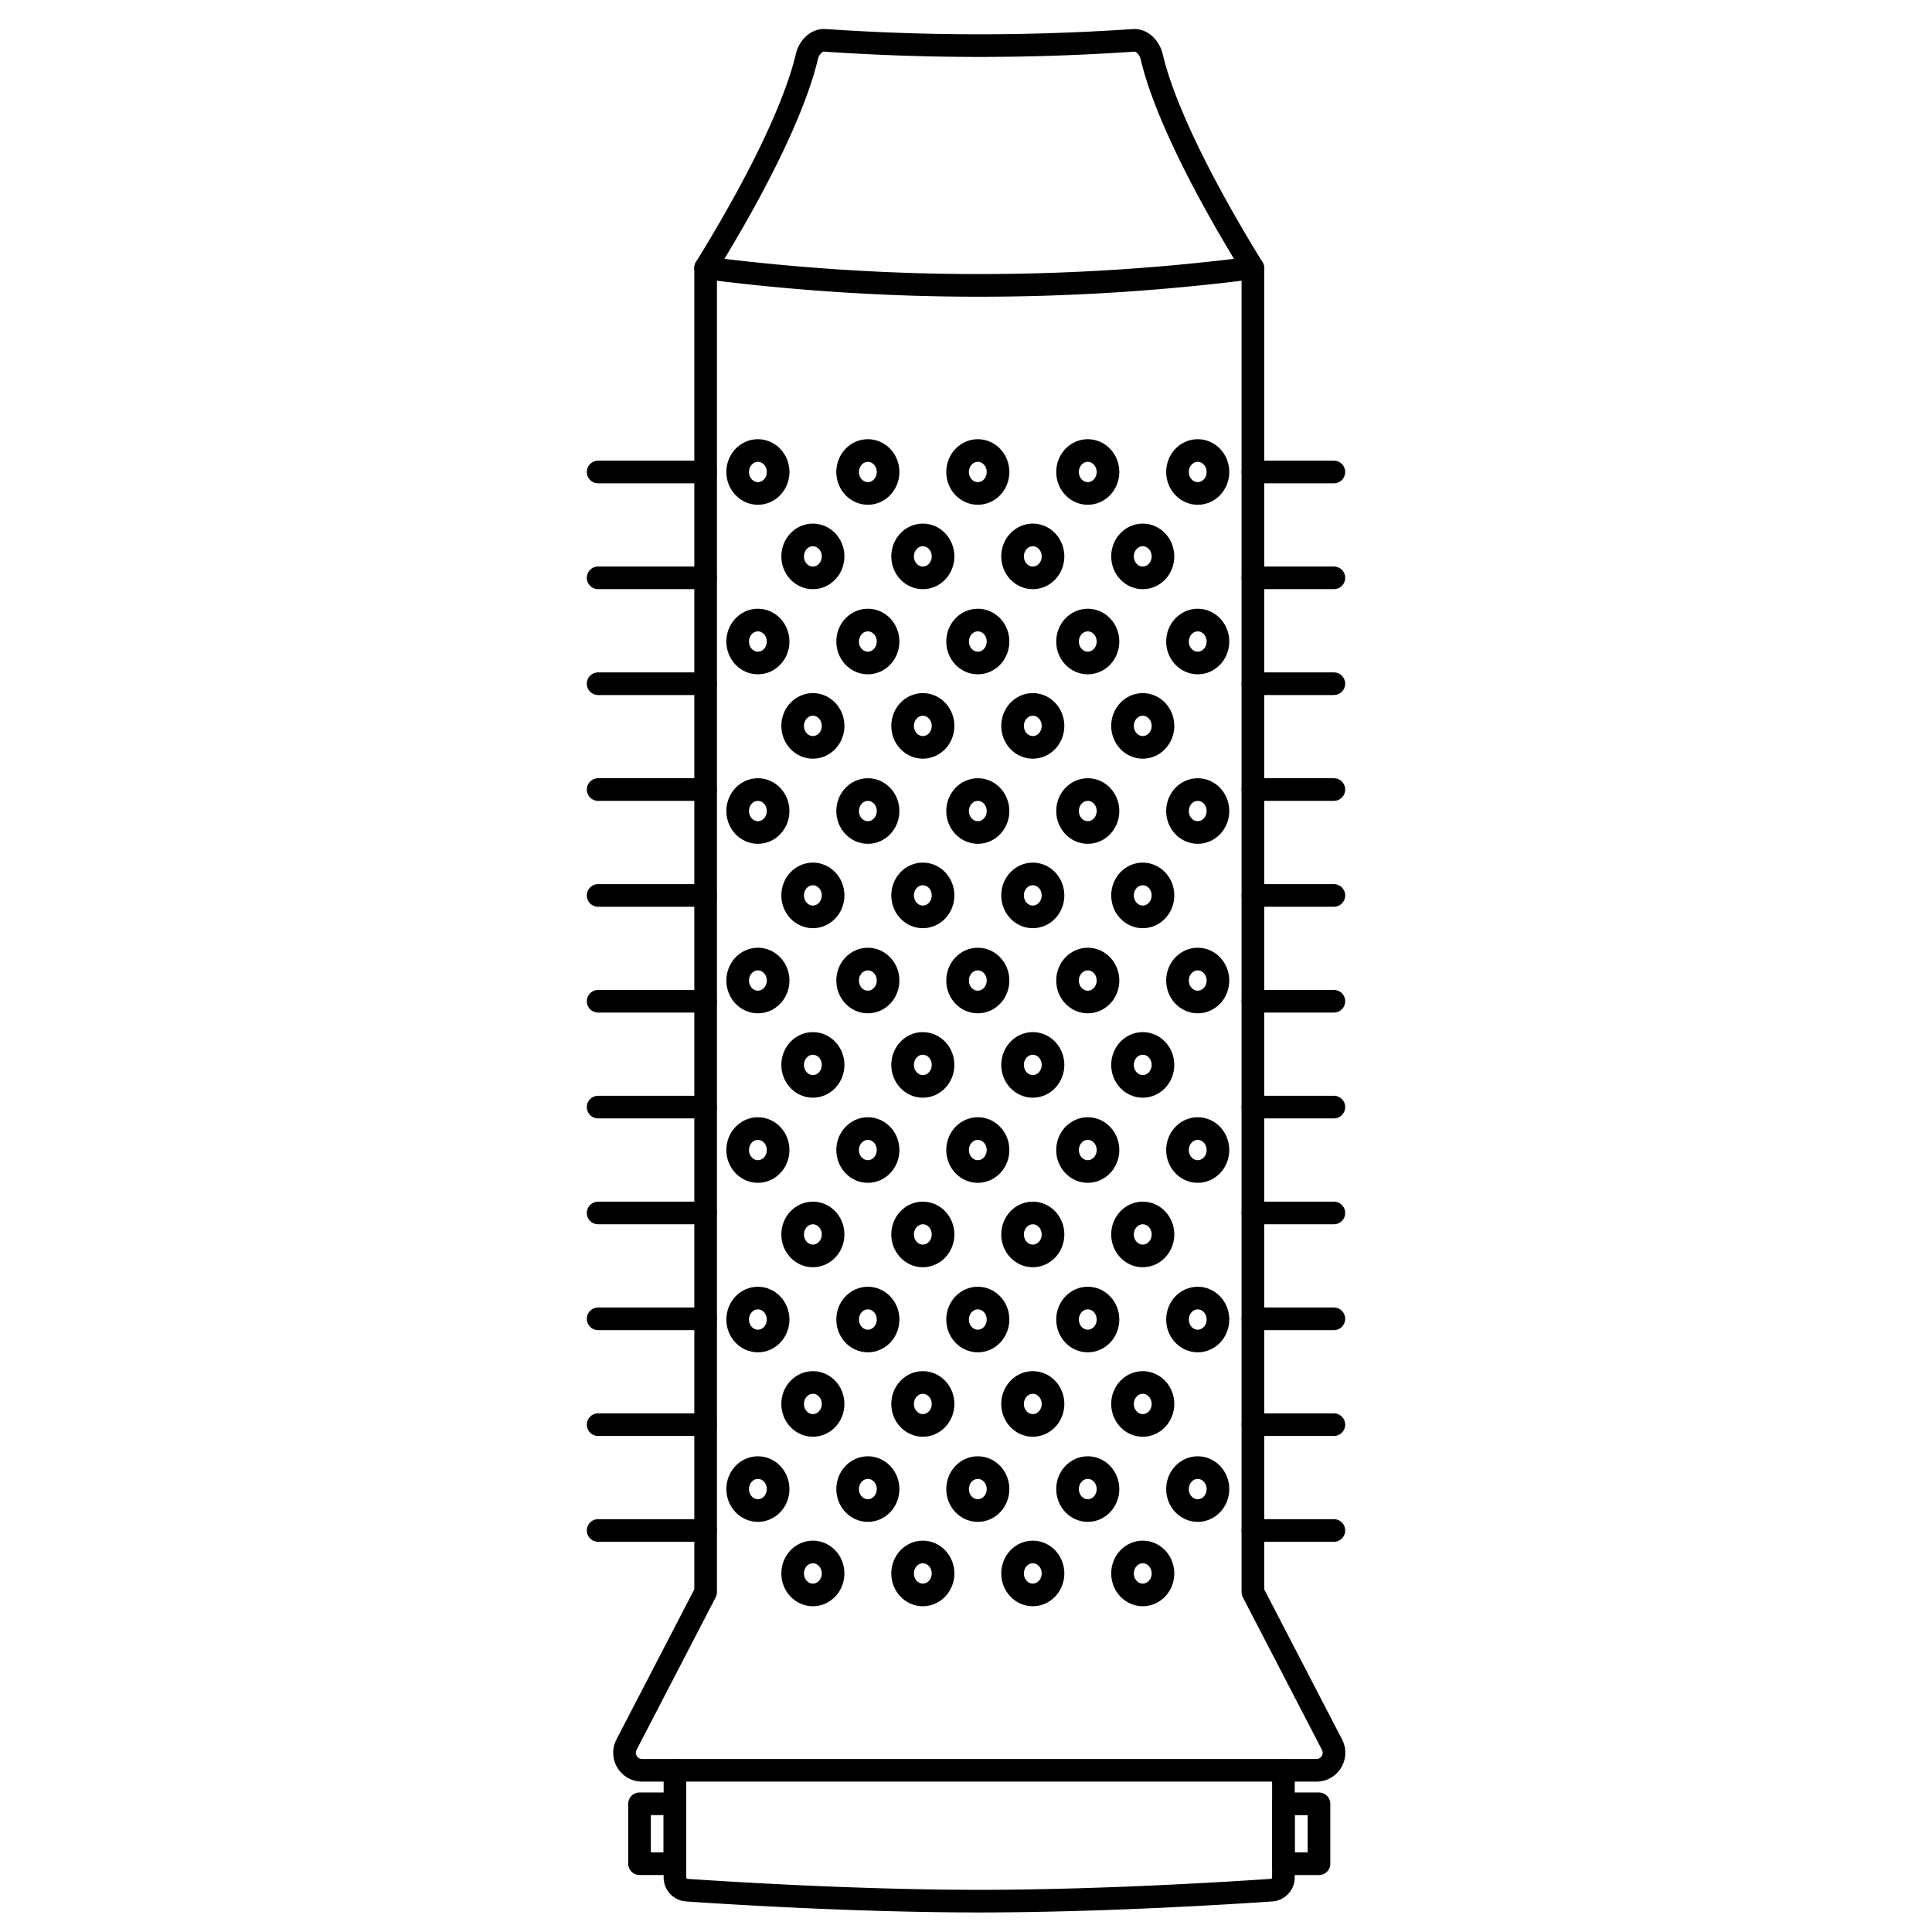 <svg viewBox="0 0 512 512" xmlns="http://www.w3.org/2000/svg" data-sanitized-data-name="Layer 1" data-name="Layer 1" id="Layer_1"><defs><style>.cls-1{fill:none;stroke:#000;stroke-linecap:round;stroke-linejoin:round;stroke-width:6px;}</style></defs><rect height="15.88" width="9.38" y="478.02" x="169.48" class="cls-1"></rect><path d="M305.22,15.06c1.6,7,7.22,24.19,26.81,56V421.92L353,462.36a4.65,4.65,0,0,1-4.13,6.79H170.16a4.65,4.65,0,0,1-4.13-6.79L187,421.92V71c19.6-31.77,25.21-49,26.82-56,.53-2.3,2.45-4.47,4.8-4.31a601,601,0,0,0,81.85,0C302.78,10.58,304.69,12.76,305.22,15.06Z" class="cls-1"></path><path d="M340.12,469.15v28.38a3.38,3.38,0,0,1-3.15,3.38c-10.46.72-45.15,2.91-77.48,2.91s-67-2.19-77.47-2.91a3.38,3.38,0,0,1-3.15-3.38V469.15" class="cls-1"></path><rect transform="translate(689.66 971.93) rotate(-180)" height="15.88" width="9.42" y="478.02" x="340.12" class="cls-1"></rect><ellipse ry="5.69" rx="5.36" cy="125.08" cx="200.85" class="cls-1"></ellipse><ellipse ry="5.69" rx="5.36" cy="125.08" cx="229.99" class="cls-1"></ellipse><ellipse ry="5.69" rx="5.36" cy="125.08" cx="259.13" class="cls-1"></ellipse><ellipse ry="5.69" rx="5.36" cy="125.08" cx="288.27" class="cls-1"></ellipse><ellipse ry="5.69" rx="5.36" cy="125.08" cx="317.41" class="cls-1"></ellipse><ellipse ry="5.69" rx="5.36" cy="147.45" cx="215.42" class="cls-1"></ellipse><ellipse ry="5.69" rx="5.36" cy="147.45" cx="244.56" class="cls-1"></ellipse><ellipse ry="5.69" rx="5.36" cy="147.45" cx="273.7" class="cls-1"></ellipse><ellipse ry="5.69" rx="5.36" cy="147.45" cx="302.84" class="cls-1"></ellipse><ellipse ry="5.69" rx="5.36" cy="170.01" cx="200.85" class="cls-1"></ellipse><ellipse ry="5.69" rx="5.36" cy="170.01" cx="229.99" class="cls-1"></ellipse><ellipse ry="5.69" rx="5.36" cy="170.01" cx="259.13" class="cls-1"></ellipse><ellipse ry="5.69" rx="5.36" cy="170.01" cx="288.27" class="cls-1"></ellipse><ellipse ry="5.69" rx="5.36" cy="170.01" cx="317.41" class="cls-1"></ellipse><ellipse ry="5.69" rx="5.36" cy="192.37" cx="215.42" class="cls-1"></ellipse><ellipse ry="5.69" rx="5.36" cy="192.37" cx="244.56" class="cls-1"></ellipse><ellipse ry="5.69" rx="5.36" cy="192.37" cx="273.7" class="cls-1"></ellipse><ellipse ry="5.69" rx="5.36" cy="192.37" cx="302.84" class="cls-1"></ellipse><ellipse ry="5.69" rx="5.36" cy="214.93" cx="200.85" class="cls-1"></ellipse><ellipse ry="5.69" rx="5.36" cy="214.93" cx="229.99" class="cls-1"></ellipse><ellipse ry="5.69" rx="5.36" cy="214.93" cx="259.13" class="cls-1"></ellipse><ellipse ry="5.69" rx="5.36" cy="214.93" cx="288.27" class="cls-1"></ellipse><ellipse ry="5.69" rx="5.36" cy="214.93" cx="317.41" class="cls-1"></ellipse><ellipse ry="5.69" rx="5.36" cy="237.29" cx="215.42" class="cls-1"></ellipse><ellipse ry="5.69" rx="5.36" cy="237.29" cx="244.56" class="cls-1"></ellipse><ellipse ry="5.69" rx="5.36" cy="237.29" cx="273.7" class="cls-1"></ellipse><ellipse ry="5.69" rx="5.36" cy="237.29" cx="302.84" class="cls-1"></ellipse><ellipse ry="5.69" rx="5.36" cy="259.85" cx="200.85" class="cls-1"></ellipse><ellipse ry="5.69" rx="5.36" cy="259.85" cx="229.99" class="cls-1"></ellipse><ellipse ry="5.69" rx="5.36" cy="259.85" cx="259.13" class="cls-1"></ellipse><ellipse ry="5.69" rx="5.36" cy="259.85" cx="288.27" class="cls-1"></ellipse><ellipse ry="5.69" rx="5.36" cy="259.85" cx="317.41" class="cls-1"></ellipse><ellipse ry="5.69" rx="5.36" cy="282.21" cx="215.42" class="cls-1"></ellipse><ellipse ry="5.69" rx="5.36" cy="282.21" cx="244.56" class="cls-1"></ellipse><ellipse ry="5.69" rx="5.36" cy="282.21" cx="273.7" class="cls-1"></ellipse><ellipse ry="5.69" rx="5.36" cy="282.21" cx="302.84" class="cls-1"></ellipse><ellipse ry="5.69" rx="5.36" cy="304.77" cx="200.85" class="cls-1"></ellipse><ellipse ry="5.69" rx="5.36" cy="304.77" cx="229.99" class="cls-1"></ellipse><ellipse ry="5.69" rx="5.36" cy="304.77" cx="259.13" class="cls-1"></ellipse><ellipse ry="5.69" rx="5.36" cy="304.77" cx="288.27" class="cls-1"></ellipse><ellipse ry="5.69" rx="5.36" cy="304.77" cx="317.41" class="cls-1"></ellipse><ellipse ry="5.69" rx="5.36" cy="327.14" cx="215.42" class="cls-1"></ellipse><ellipse ry="5.69" rx="5.36" cy="327.14" cx="244.56" class="cls-1"></ellipse><ellipse ry="5.69" rx="5.36" cy="327.14" cx="273.7" class="cls-1"></ellipse><ellipse ry="5.69" rx="5.36" cy="327.14" cx="302.84" class="cls-1"></ellipse><ellipse ry="5.69" rx="5.36" cy="349.69" cx="200.85" class="cls-1"></ellipse><ellipse ry="5.69" rx="5.36" cy="349.69" cx="229.99" class="cls-1"></ellipse><ellipse ry="5.69" rx="5.36" cy="349.69" cx="259.13" class="cls-1"></ellipse><ellipse ry="5.69" rx="5.36" cy="349.69" cx="288.27" class="cls-1"></ellipse><ellipse ry="5.69" rx="5.36" cy="349.69" cx="317.41" class="cls-1"></ellipse><ellipse ry="5.69" rx="5.36" cy="372.06" cx="215.42" class="cls-1"></ellipse><ellipse ry="5.69" rx="5.36" cy="372.06" cx="244.56" class="cls-1"></ellipse><ellipse ry="5.69" rx="5.36" cy="372.06" cx="273.7" class="cls-1"></ellipse><ellipse ry="5.69" rx="5.36" cy="372.06" cx="302.84" class="cls-1"></ellipse><ellipse ry="5.69" rx="5.36" cy="394.62" cx="200.85" class="cls-1"></ellipse><ellipse ry="5.69" rx="5.36" cy="394.62" cx="229.99" class="cls-1"></ellipse><ellipse ry="5.69" rx="5.36" cy="394.62" cx="259.13" class="cls-1"></ellipse><ellipse ry="5.69" rx="5.36" cy="394.62" cx="288.27" class="cls-1"></ellipse><ellipse ry="5.69" rx="5.36" cy="394.62" cx="317.41" class="cls-1"></ellipse><ellipse ry="5.69" rx="5.36" cy="416.98" cx="215.42" class="cls-1"></ellipse><ellipse ry="5.69" rx="5.36" cy="416.98" cx="244.56" class="cls-1"></ellipse><ellipse ry="5.69" rx="5.36" cy="416.98" cx="273.7" class="cls-1"></ellipse><ellipse ry="5.69" rx="5.36" cy="416.98" cx="302.84" class="cls-1"></ellipse><line y2="125.08" x2="332.04" y1="125.08" x1="353.49" class="cls-1"></line><line y2="125.08" x2="158.51" y1="125.08" x1="186.95" class="cls-1"></line><line y2="153.13" x2="332.04" y1="153.13" x1="353.49" class="cls-1"></line><line y2="153.13" x2="158.51" y1="153.13" x1="186.95" class="cls-1"></line><line y2="181.19" x2="332.04" y1="181.19" x1="353.49" class="cls-1"></line><line y2="181.19" x2="158.51" y1="181.19" x1="186.95" class="cls-1"></line><line y2="209.24" x2="332.04" y1="209.24" x1="353.49" class="cls-1"></line><line y2="209.24" x2="158.51" y1="209.24" x1="186.95" class="cls-1"></line><line y2="237.3" x2="332.04" y1="237.3" x1="353.49" class="cls-1"></line><line y2="237.3" x2="158.51" y1="237.3" x1="186.95" class="cls-1"></line><line y2="265.34" x2="332.04" y1="265.34" x1="353.49" class="cls-1"></line><line y2="265.34" x2="158.51" y1="265.34" x1="186.95" class="cls-1"></line><line y2="293.39" x2="332.04" y1="293.39" x1="353.49" class="cls-1"></line><line y2="293.39" x2="158.51" y1="293.39" x1="186.95" class="cls-1"></line><line y2="321.45" x2="332.04" y1="321.45" x1="353.49" class="cls-1"></line><line y2="321.45" x2="158.51" y1="321.45" x1="186.95" class="cls-1"></line><line y2="349.5" x2="332.04" y1="349.5" x1="353.49" class="cls-1"></line><line y2="349.5" x2="158.51" y1="349.5" x1="186.95" class="cls-1"></line><line y2="377.55" x2="332.04" y1="377.55" x1="353.49" class="cls-1"></line><line y2="377.55" x2="158.51" y1="377.55" x1="186.95" class="cls-1"></line><line y2="405.59" x2="332.04" y1="405.59" x1="353.49" class="cls-1"></line><line y2="405.59" x2="158.51" y1="405.59" x1="186.95" class="cls-1"></line><path d="M187,71A570,570,0,0,0,332,71" class="cls-1"></path></svg>